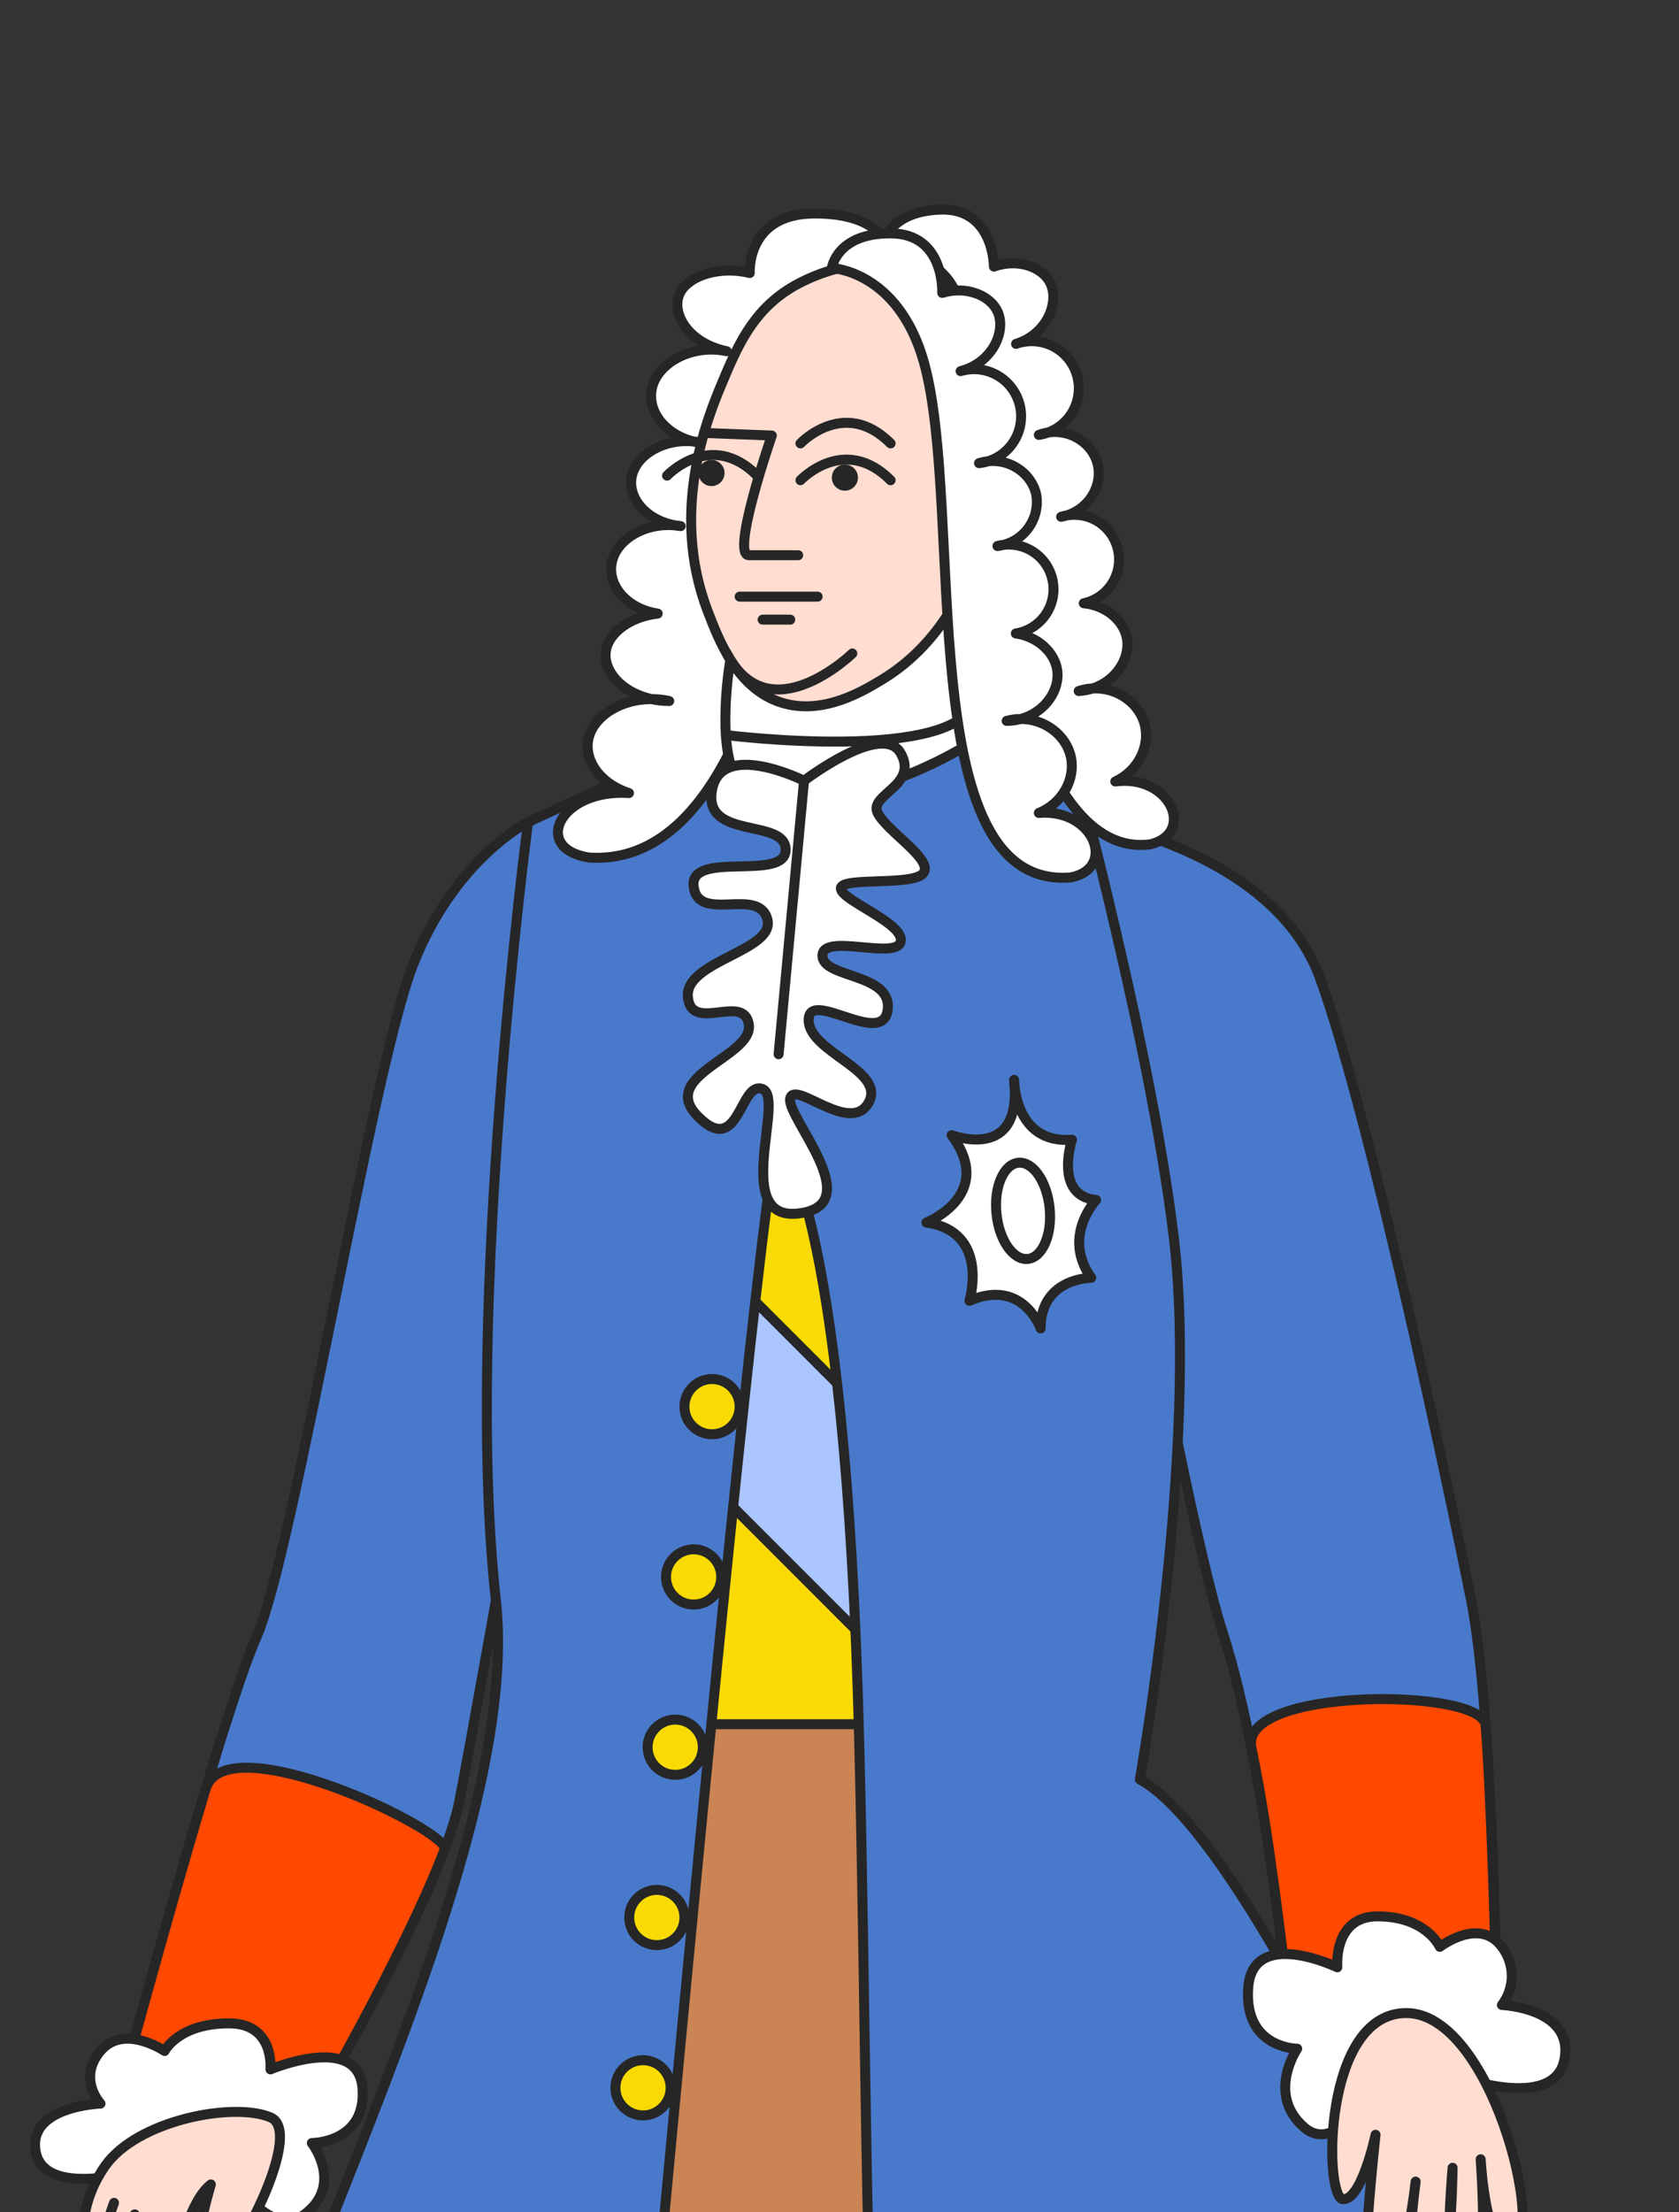 <?xml version="1.0" encoding="UTF-8"?> <svg xmlns="http://www.w3.org/2000/svg" width="505" height="665" viewBox="0 0 505 665" fill="none"><rect x="0" y="0" width="505" height="665" fill="#333333" stroke="none"/> <g clip-path="url(#clip0_325_735)"> <path d="M330.383 263.763H168.503V576.453H330.383V263.763Z" fill="#F9DB03" stroke="#262626" stroke-width="3" stroke-linecap="round" stroke-linejoin="round"></path> <path d="M335.023 499.112L174.575 338.664L140.333 372.906L300.781 533.354L335.023 499.112Z" fill="#AAC5FF" stroke="#262626" stroke-width="3" stroke-linecap="round" stroke-linejoin="round"></path> <path d="M35.681 630.412L91.024 640.097C91.024 640.097 132.531 569.535 138.066 541.863C143.6 514.191 179.573 309.103 179.573 309.103L158.819 247.16C158.819 247.16 136.682 258.229 124.23 290.051C111.778 321.874 88.257 467.15 77.188 492.054C66.12 516.959 35.681 630.412 35.681 630.412Z" fill="#4979CB" stroke="#262626" stroke-width="3" stroke-linecap="round" stroke-linejoin="round"></path> <path d="M35.681 630.413L91.024 640.098C91.024 640.098 121.463 588.255 133.721 556.018C135.755 550.65 67.877 517.803 61.858 537.824C49.475 579.013 35.681 630.413 35.681 630.413Z" fill="#FF4800" stroke="#262626" stroke-width="3" stroke-linecap="round" stroke-linejoin="round"></path> <path d="M37.755 698.9C41.958 698.9 45.365 689.763 45.365 678.492C45.365 667.221 41.958 658.084 37.755 658.084C33.553 658.084 30.145 667.221 30.145 678.492C30.145 689.763 33.553 698.9 37.755 698.9Z" fill="#FFDDD1"></path> <path d="M319.162 244.96C319.162 244.96 382.143 252.75 397.085 294.23C412.028 335.709 435.535 446.424 442.453 481.013C449.371 515.603 450.256 608.303 450.256 608.303L388.493 612.453C388.493 612.453 381.575 533.589 367.74 490.698C353.904 447.807 319.162 244.96 319.162 244.96Z" fill="#4979CB" stroke="#262626" stroke-width="3" stroke-linecap="round" stroke-linejoin="round"></path> <path d="M229.381 710.66C229.381 710.66 257.053 923.732 291.643 943.102C326.232 962.472 370.189 958.322 370.341 943.102C370.493 927.883 363.589 724.496 363.589 724.496L306.862 518.343H173.803C173.803 518.343 81.338 905.745 97.941 929.266C114.544 952.787 171.063 941.359 179.573 922.57C207.244 861.471 229.381 710.66 229.381 710.66Z" fill="#CB8454" stroke="#262626" stroke-width="3" stroke-linecap="round" stroke-linejoin="round"></path> <path d="M342.837 534.945C342.837 534.945 360.547 435.05 353.075 372.236C345.604 309.421 318.486 212.335 318.486 212.335L194.793 230.557L158.82 247.16C158.82 247.16 139.45 393.82 149.135 480.985C158.82 568.151 59.202 730.03 53.668 814.429C48.134 898.827 175.423 887.648 179.574 870.408C183.725 853.169 219.698 431.176 233.534 341.244C233.534 341.244 254.287 357.847 258.438 523.876C262.589 689.906 257.055 860.087 298.562 871.156C340.069 882.224 495.031 872.539 490.88 839.333C486.729 806.127 388.495 559.85 342.837 534.945Z" fill="#4979CB" stroke="#262626" stroke-width="3" stroke-linecap="round" stroke-linejoin="round"></path> <path d="M266.973 74.629C266.973 74.629 247.713 83.898 245.984 99.118C244.254 114.337 237.682 261.938 177.054 257.787C159.759 255.02 168.407 237.033 189.174 238.417C180.361 235.567 175.449 228.358 177.054 221.814C178.991 213.969 190.018 208.296 201.28 210.745C189.257 210.676 181.011 202.61 182.256 195.526C183.183 190.185 189.52 185.412 197.821 184.457C188.69 183.074 182.699 176.156 183.986 169.238C185.369 161.822 194.888 156.454 204.739 158.169C194.93 157.215 188.441 149.868 190.087 142.95C191.789 135.769 201.875 130.76 211.671 133.265C201.363 132.213 194.349 124.41 196.092 116.662C197.835 108.914 208.323 103.352 218.589 105.593C206.483 103.075 201.377 93.418 204.753 87.606C207.52 82.875 216.403 79.872 225.507 82.072C225.507 82.072 224.4 64.279 244.877 64.183C265.354 64.086 266.973 74.629 266.973 74.629Z" fill="white" stroke="#262626" stroke-width="3" stroke-linecap="round" stroke-linejoin="round"></path> <path d="M290.259 183.516L219.585 198.915C218.531 205.474 218.068 212.114 218.202 218.756C218.381 224.096 219.142 229.465 221.079 233.325C221.079 233.325 229.381 242.47 252.902 238.596C276.423 234.722 295.793 220.873 295.793 220.873L293.718 207.272L290.259 183.516Z" fill="white" stroke="#262626" stroke-width="3" stroke-linecap="round" stroke-linejoin="round"></path> <path d="M219.004 221.052C219.004 221.052 287.99 229.603 293.22 210.426Z" fill="white"></path> <path d="M219.004 221.052C219.004 221.052 287.99 229.603 293.22 210.426" stroke="#262626" stroke-width="3" stroke-linecap="round" stroke-linejoin="round"></path> <path d="M270.89 81.131C255.67 75.735 239.289 85.669 237.684 86.665C226.214 93.791 221.717 104.195 216.93 115.72C213.125 124.866 201.282 153.381 212.779 183.516C216.238 192.578 221.731 206.968 234.917 211.188C247.369 215.172 259.517 207.812 265.355 204.27C284.158 192.883 291.076 173.831 293.027 168.296C304.179 136.267 295.988 90.124 270.89 81.131Z" fill="#FFDDD1" stroke="#262626" stroke-width="3" stroke-linecap="round" stroke-linejoin="round"></path> <path d="M211.754 130.151L232.148 130.94C232.148 130.94 219.696 166.913 225.23 166.913H240.076" stroke="#262626" stroke-width="3" stroke-linecap="round" stroke-linejoin="round"></path> <path d="M227.749 142.99C213.803 129.03 200.631 142.99 200.631 142.99" stroke="#262626" stroke-width="3" stroke-linecap="round" stroke-linejoin="round"></path> <path d="M213.997 146.132C216.167 146.132 217.926 144.372 217.926 142.202C217.926 140.032 216.167 138.273 213.997 138.273C211.827 138.273 210.067 140.032 210.067 142.202C210.067 144.372 211.827 146.132 213.997 146.132Z" fill="#262626"></path> <path d="M267.873 144.375C253.927 130.414 240.755 144.375 240.755 144.375" stroke="#262626" stroke-width="3" stroke-linecap="round" stroke-linejoin="round"></path> <path d="M256.361 196.452C256.361 196.452 231.305 220.803 218.617 196.452" stroke="#262626" stroke-width="3" stroke-linecap="round" stroke-linejoin="round"></path> <path d="M267.873 133.305C253.927 119.345 240.755 133.305 240.755 133.305" stroke="#262626" stroke-width="3" stroke-linecap="round" stroke-linejoin="round"></path> <path d="M254.121 147.515C256.291 147.515 258.05 145.756 258.05 143.586C258.05 141.416 256.291 139.656 254.121 139.656C251.951 139.656 250.191 141.416 250.191 143.586C250.191 145.756 251.951 147.515 254.121 147.515Z" fill="#262626"></path> <path d="M222.464 179.365H245.916" stroke="#262626" stroke-width="3" stroke-linecap="round" stroke-linejoin="round"></path> <path d="M229.381 186.283H237.682" stroke="#262626" stroke-width="3" stroke-linecap="round" stroke-linejoin="round"></path> <path d="M265.479 74.296C265.479 74.296 286.233 76.593 288.419 91.729C290.605 106.865 297.869 260.305 346.045 253.816C359.729 250.384 351.953 232.744 335.447 234.93C342.365 231.734 345.921 224.345 344.316 217.884C342.407 210.108 333.247 204.864 324.448 207.742C334.05 207.203 340.248 198.846 338.92 191.817C337.924 186.504 332.625 181.994 325.956 181.357C327.732 180.977 329.412 180.24 330.895 179.192C332.379 178.144 333.634 176.806 334.587 175.26C335.539 173.713 336.168 171.99 336.436 170.194C336.705 168.397 336.606 166.565 336.147 164.808C335.688 163.051 334.877 161.405 333.765 159.969C332.652 158.534 331.26 157.339 329.673 156.456C328.086 155.573 326.336 155.02 324.53 154.832C322.723 154.644 320.898 154.823 319.162 155.36C326.952 153.976 331.795 146.422 330.148 139.573C328.446 132.462 320.145 127.84 312.452 130.746C314.402 130.448 316.268 129.747 317.931 128.687C319.595 127.626 321.018 126.23 322.111 124.588C323.203 122.946 323.941 121.094 324.276 119.15C324.612 117.206 324.538 115.214 324.059 113.301C323.58 111.387 322.707 109.595 321.496 108.038C320.284 106.482 318.761 105.195 317.024 104.261C315.286 103.327 313.373 102.766 311.407 102.614C309.44 102.462 307.464 102.723 305.603 103.379C315.15 100.39 318.761 90.553 315.8 84.88C313.365 80.245 306.115 77.603 298.948 80.148C298.948 80.148 298.948 62.328 282.636 63.02C266.323 63.711 265.479 74.296 265.479 74.296Z" fill="white" stroke="#262626" stroke-width="3" stroke-linecap="round" stroke-linejoin="round"></path> <path d="M250.191 80.592C250.191 80.592 270.087 81.339 277.863 108.803C290.315 153.077 273.712 267.915 322.138 263.764C335.973 260.997 329.056 243.01 312.453 244.394C319.495 241.544 323.424 234.335 322.138 227.791C320.588 219.946 311.775 214.273 302.768 216.722C312.453 216.639 318.969 208.587 317.987 201.503C317.24 196.148 312.176 191.389 305.535 190.434C307.334 190.147 309.056 189.497 310.596 188.524C312.136 187.552 313.463 186.276 314.495 184.775C315.527 183.274 316.244 181.579 316.602 179.793C316.959 178.006 316.95 176.166 316.575 174.383C316.199 172.601 315.466 170.913 314.418 169.422C313.371 167.932 312.032 166.669 310.482 165.712C308.932 164.755 307.204 164.122 305.402 163.853C303.6 163.584 301.762 163.684 300 164.146C301.782 163.946 303.505 163.39 305.066 162.509C306.628 161.629 307.996 160.444 309.09 159.024C310.184 157.603 310.98 155.977 311.432 154.243C311.883 152.508 311.981 150.7 311.719 148.927C310.336 141.746 302.297 136.737 294.466 139.242C296.423 139.032 298.315 138.416 300.022 137.434C301.728 136.452 303.211 135.126 304.376 133.539C305.541 131.952 306.362 130.14 306.788 128.218C307.214 126.296 307.234 124.306 306.848 122.376C306.462 120.446 305.678 118.617 304.546 117.006C303.414 115.396 301.958 114.039 300.273 113.022C298.587 112.006 296.708 111.352 294.755 111.101C292.803 110.851 290.819 111.011 288.932 111.57C298.617 109.052 302.768 99.381 300 93.583C297.8 88.838 290.689 85.849 283.397 88.049C283.397 88.049 284.283 70.256 267.929 70.159C251.575 70.062 250.191 80.592 250.191 80.592Z" fill="white" stroke="#262626" stroke-width="3" stroke-linecap="round" stroke-linejoin="round"></path> <path d="M241.834 234.708C241.834 234.708 265.355 216.722 270.889 226.407C276.424 236.092 261.204 238.859 263.971 244.394C266.739 249.928 280.574 258.229 277.807 262.38C275.04 266.531 252.903 263.473 252.903 267.07C252.903 270.668 272.273 277.599 270.889 283.134C269.506 288.668 247.368 280.367 247.368 287.285C247.368 294.202 268.579 292.418 266.974 303.694C265.369 314.97 243.218 296.97 243.218 306.655C243.218 316.34 266.739 321.874 261.204 331.559C255.67 341.244 239.067 324.641 237.683 330.176C236.3 335.71 261.204 361.998 240.45 364.765C219.697 367.532 236.3 330.176 229.382 327.408C222.464 324.641 222.464 348.162 210.012 335.71C197.559 323.258 226.615 317.723 225.231 308.038C223.847 298.353 207.936 310.695 206.899 299.737C205.861 288.779 233.533 285.901 230.765 276.216C227.998 266.531 210.012 277.599 208.628 266.531C207.245 255.462 236.3 265.147 236.3 255.462C236.3 245.777 211.395 252.695 214.162 237.476C216.93 222.256 241.834 234.708 241.834 234.708Z" fill="white" stroke="#262626" stroke-width="3" stroke-linecap="round" stroke-linejoin="round"></path> <path d="M234.182 316.934L241.833 234.708" stroke="#262626" stroke-width="3" stroke-linecap="round" stroke-linejoin="round"></path> <path d="M68.885 608.276C53.666 608.276 49.515 616.577 49.515 616.577C49.515 616.577 37.229 608.276 30.228 616.577C23.227 624.879 30.228 632.392 30.228 632.392C30.228 632.392 8.008 633.18 10.775 647.016C13.542 660.852 41.214 652.55 41.214 652.55L66.118 648.4C66.118 648.4 79.746 674.688 91.617 665.694C103.489 656.701 93.79 644.249 93.79 644.249C93.79 644.249 110.393 644.249 109.009 627.646C107.625 611.043 81.337 622.112 81.337 622.112C81.337 622.112 82.721 608.276 68.885 608.276Z" fill="white" stroke="#262626" stroke-width="3" stroke-linecap="round" stroke-linejoin="round"></path> <path d="M214.162 431.177C218.747 431.177 222.464 427.461 222.464 422.876C222.464 418.291 218.747 414.574 214.162 414.574C209.578 414.574 205.861 418.291 205.861 422.876C205.861 427.461 209.578 431.177 214.162 431.177Z" fill="#F9DB03" stroke="#262626" stroke-width="3" stroke-linecap="round" stroke-linejoin="round"></path> <path d="M208.627 482.369C213.212 482.369 216.929 478.652 216.929 474.068C216.929 469.483 213.212 465.766 208.627 465.766C204.042 465.766 200.326 469.483 200.326 474.068C200.326 478.652 204.042 482.369 208.627 482.369Z" fill="#F9DB03" stroke="#262626" stroke-width="3" stroke-linecap="round" stroke-linejoin="round"></path> <path d="M203.093 533.563C207.678 533.563 211.394 529.846 211.394 525.261C211.394 520.677 207.678 516.96 203.093 516.96C198.508 516.96 194.792 520.677 194.792 525.261C194.792 529.846 198.508 533.563 203.093 533.563Z" fill="#F9DB03" stroke="#262626" stroke-width="3" stroke-linecap="round" stroke-linejoin="round"></path> <path d="M197.559 584.755C202.144 584.755 205.861 581.038 205.861 576.453C205.861 571.869 202.144 568.152 197.559 568.152C192.975 568.152 189.258 571.869 189.258 576.453C189.258 581.038 192.975 584.755 197.559 584.755Z" fill="#F9DB03" stroke="#262626" stroke-width="3" stroke-linecap="round" stroke-linejoin="round"></path> <path d="M193.408 635.947C197.993 635.947 201.709 632.231 201.709 627.646C201.709 623.061 197.993 619.344 193.408 619.344C188.823 619.344 185.106 623.061 185.106 627.646C185.106 632.231 188.823 635.947 193.408 635.947Z" fill="#F9DB03" stroke="#262626" stroke-width="3" stroke-linecap="round" stroke-linejoin="round"></path> <path d="M446.825 518.634C446.825 518.634 448.887 541.864 450.256 608.276L388.493 612.427C388.493 612.427 386.764 592.711 383.305 567.626C381.326 553.306 379.597 541.006 376.387 525.413C372.582 507.081 445.829 507.358 446.825 518.634Z" fill="#FF4800" stroke="#262626" stroke-width="3" stroke-linecap="round" stroke-linejoin="round"></path> <path d="M414.297 576.107C429.032 576.107 433.058 585.28 433.058 585.28C433.058 585.28 444.957 576.107 451.737 585.28C453.656 587.788 454.697 590.859 454.697 594.018C454.697 597.176 453.656 600.247 451.737 602.755C451.737 602.755 473.265 603.627 470.581 618.915C467.897 634.204 441.097 625.03 441.097 625.03L416.981 620.451C416.981 620.451 403.768 649.506 392.284 639.558C380.8 629.61 390.167 615.885 390.167 615.885C390.167 615.885 374.09 615.885 375.432 597.539C376.774 579.192 402.232 591.423 402.232 591.423C402.232 591.423 400.89 576.107 414.297 576.107Z" fill="white" stroke="#262626" stroke-width="3" stroke-linecap="round" stroke-linejoin="round"></path> <path d="M40.523 665.694C40.523 665.694 27.449 712.044 38.517 713.427C49.586 714.811 50.969 666.385 63.422 656.7C63.422 656.7 55.411 682.988 61.498 685.078C67.586 687.167 92.477 641.301 81.408 636.555C70.34 631.81 41.284 637.33 31.599 651.166C21.914 665.002 24.681 680.221 28.832 682.988" fill="#FFDDD1"></path> <path d="M40.523 665.694C40.523 665.694 27.449 712.044 38.517 713.427C49.586 714.811 50.969 666.385 63.422 656.7C63.422 656.7 55.411 682.988 61.498 685.078C67.586 687.167 92.477 641.301 81.408 636.555C70.34 631.81 41.284 637.33 31.599 651.166C21.914 665.002 24.681 680.221 28.832 682.988" stroke="#262626" stroke-width="3" stroke-linecap="round" stroke-linejoin="round"></path> <path d="M34.296 662.235C34.296 662.235 25.026 686.323 32.705 692.674Z" fill="#FFDDD1"></path> <path d="M34.296 662.235C34.296 662.235 25.026 686.323 32.705 692.674" stroke="#262626" stroke-width="3" stroke-linecap="round" stroke-linejoin="round"></path> <path d="M305.008 324.641C305.008 324.641 305.008 344.011 322.414 342.628C322.414 342.628 316.879 359.507 329.691 360.752C329.691 360.752 319.273 371.683 328.211 384.135C328.211 384.135 312.991 384.135 312.991 399.354C312.991 399.354 307.637 384.135 291.574 391.053C291.574 391.053 297.869 370.299 278.651 367.532C278.651 367.532 299.598 359.231 286.219 341.244C286.274 341.244 307.692 349.545 305.008 324.641Z" fill="white" stroke="#262626" stroke-width="3" stroke-linecap="round" stroke-linejoin="round"></path> <path d="M309.124 378.472C313.542 378.039 316.489 371.214 315.706 363.229C314.923 355.244 310.707 349.122 306.288 349.555C301.87 349.989 298.923 356.813 299.706 364.798C300.489 372.783 304.705 378.905 309.124 378.472Z" fill="white" stroke="#262626" stroke-width="3" stroke-linecap="round" stroke-linejoin="round"></path> <path d="M413.729 641.771C413.729 641.771 409.579 661.501 403.906 661.142C398.233 660.782 397.652 604.996 423.096 605.176C448.54 605.355 465.074 671.809 455.029 675.628C446.935 678.699 445.344 649.132 445.344 649.132C445.344 649.132 448.775 694.015 440.792 695.164C432.809 696.312 436.904 651.692 436.904 651.692C436.904 651.692 436.392 699.439 428.16 698.927C419.928 698.415 425.794 655.842 425.794 655.842C425.794 655.842 421.297 696.644 412.111 692.327C408.264 690.501 413.729 641.771 413.729 641.771Z" fill="#FFDDD1" stroke="#262626" stroke-width="3" stroke-linecap="round" stroke-linejoin="round"></path> </g> <defs> <clipPath id="clip0_325_735"> <rect width="505" height="665" fill="white"></rect> </clipPath> </defs> </svg> 